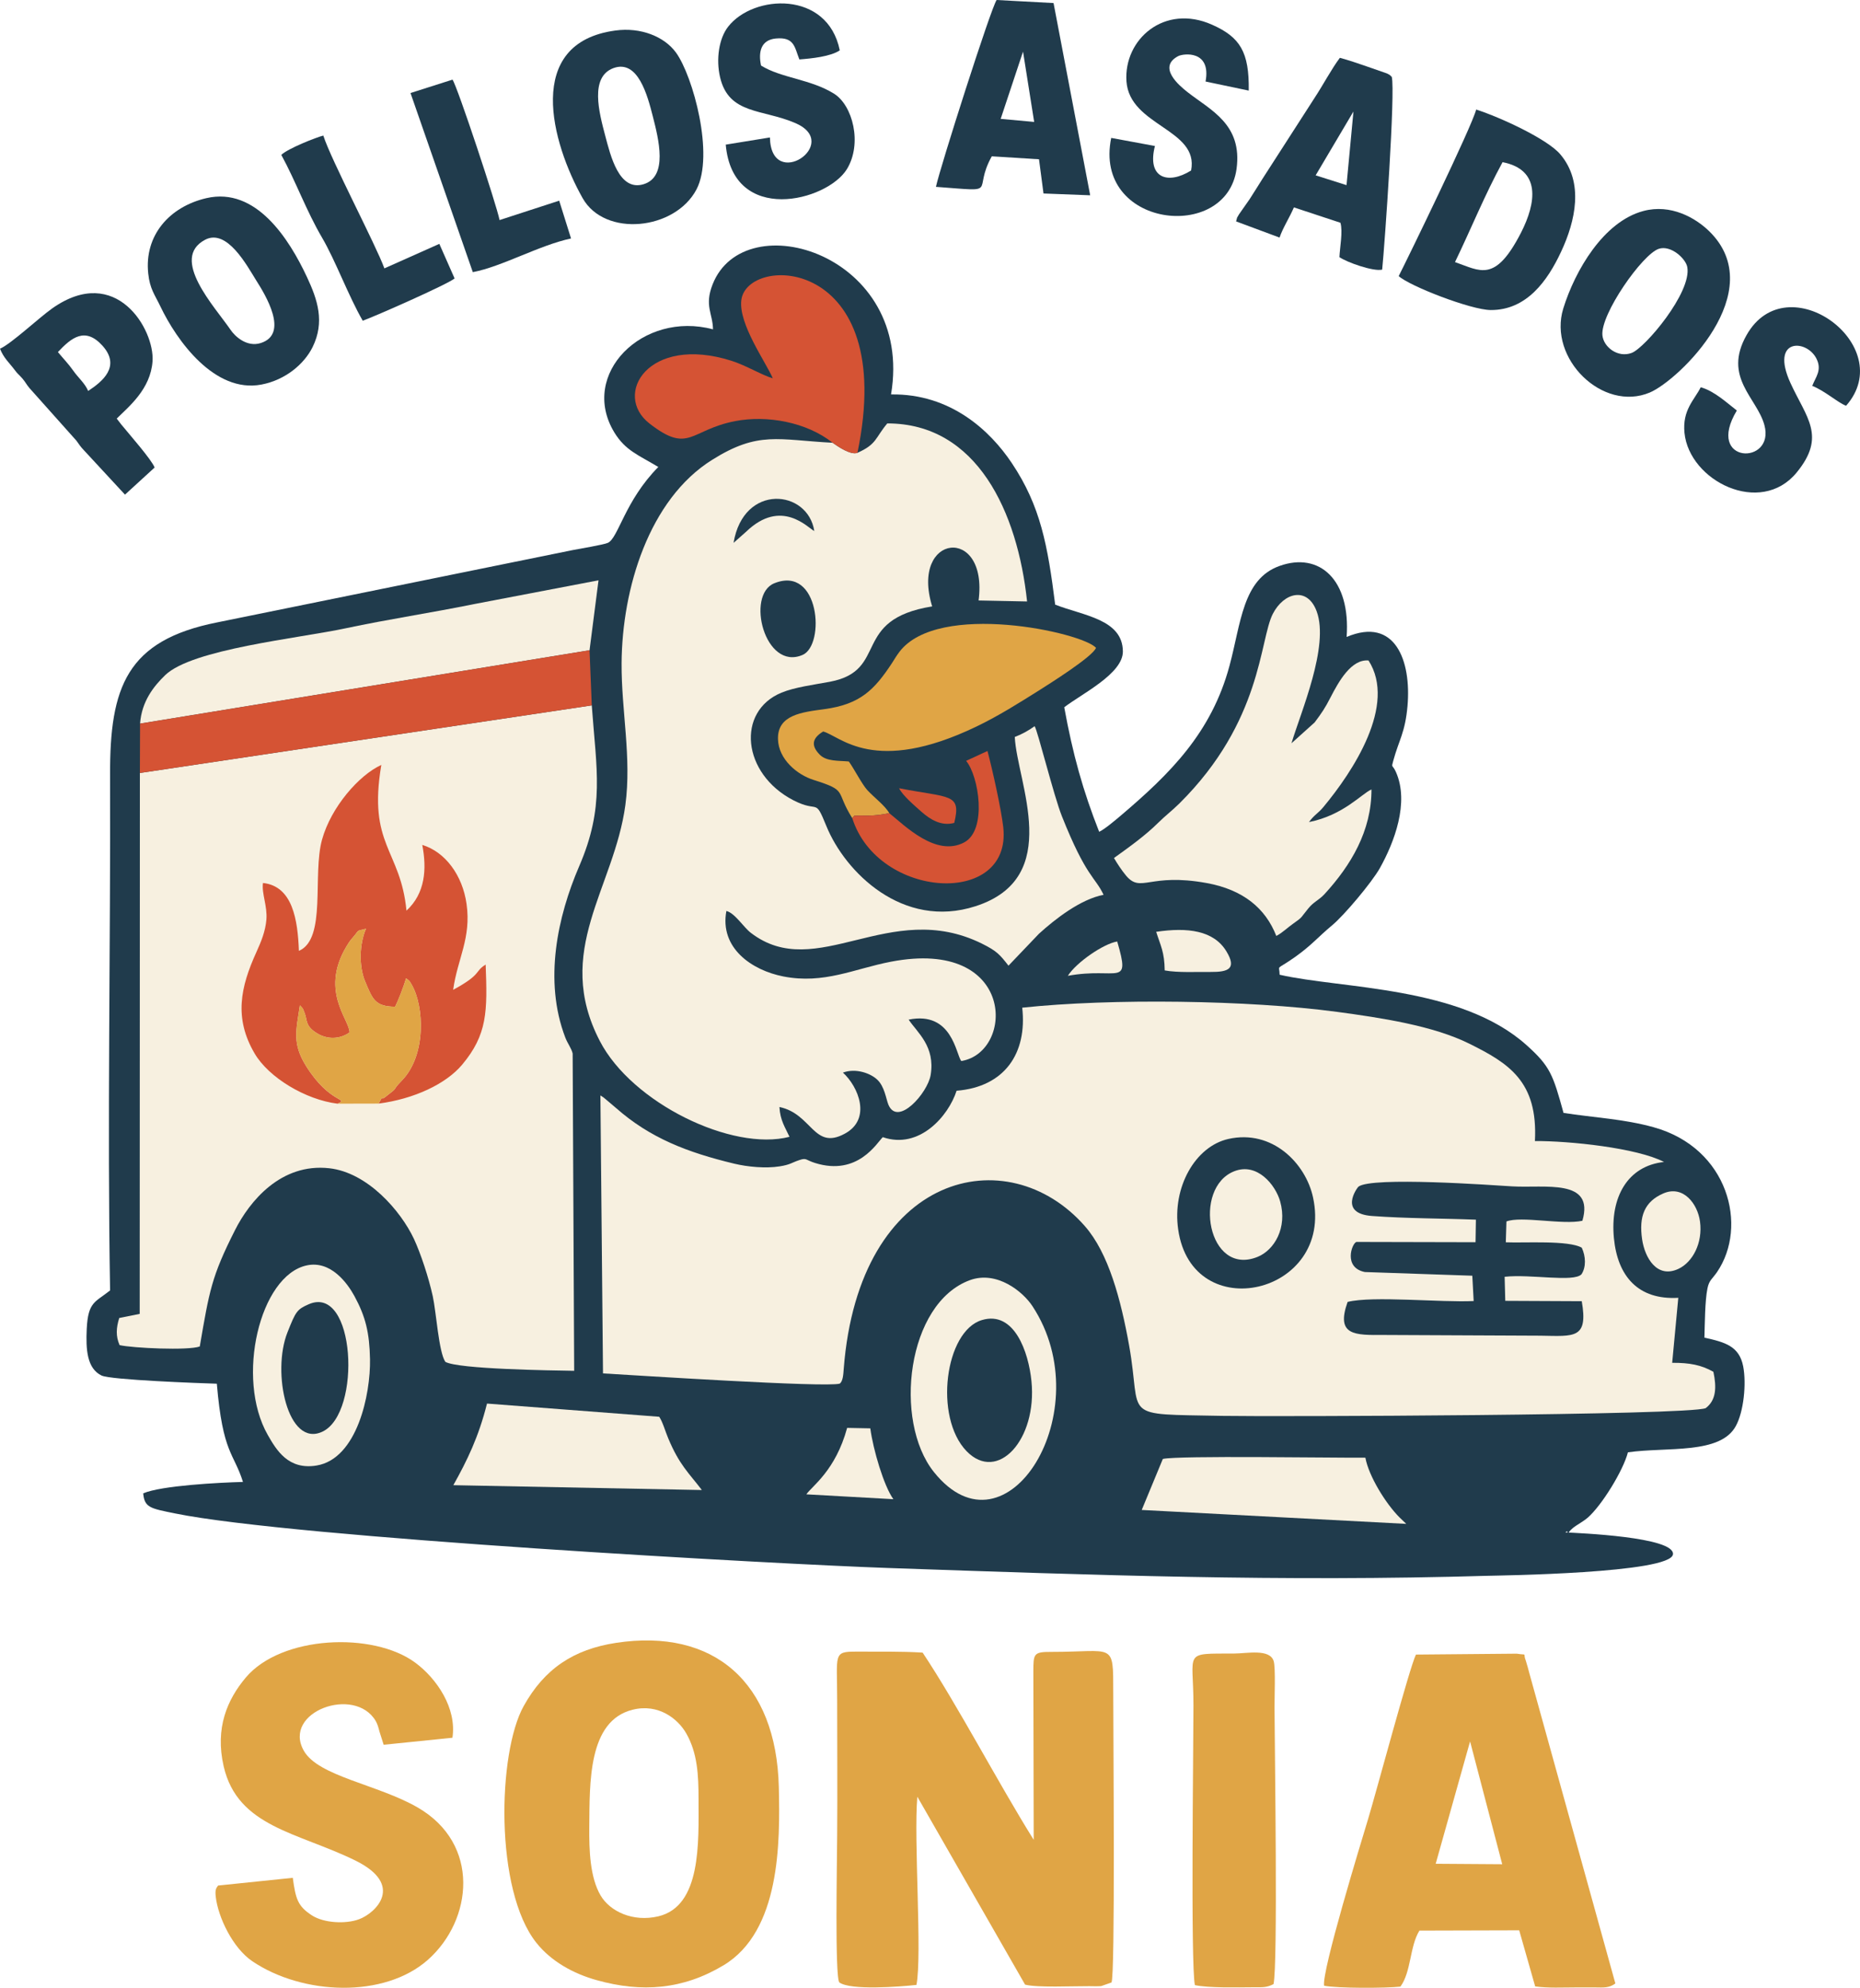 <?xml version="1.0" encoding="utf-8"?>
<!-- Generator: Adobe Illustrator 14.0.0, SVG Export Plug-In . SVG Version: 6.00 Build 43363)  -->
<!DOCTYPE svg PUBLIC "-//W3C//DTD SVG 1.1//EN" "http://www.w3.org/Graphics/SVG/1.1/DTD/svg11.dtd">
<svg version="1.1" id="Capa_1" xmlns="http://www.w3.org/2000/svg" xmlns:xlink="http://www.w3.org/1999/xlink" x="0px" y="0px"
	 width="421.078px" height="450px" viewBox="0 0 421.078 450" enable-background="new 0 0 421.078 450" xml:space="preserve">
<path fill="#203B4C" d="M161.412,74.557c-15.875-4.249-30.347,10.123-22.338,23.334c2.52,4.126,5.447,5.104,9.959,7.826
	c-7.582,7.663-9.045,16.078-11.423,17.176c-0.854,0.406-6.626,1.382-8.008,1.646L49.15,140.902
	c-20.489,4.065-24.311,14.655-24.229,34.535c0.122,38.457-0.651,78.765,0,116.693c-3.375,2.704-4.98,2.521-5.285,8.699
	c-0.223,4.717,0.061,8.965,3.354,10.569c2.094,0.996,22.197,1.729,26.099,1.85c1.341,15.896,3.842,15.592,5.915,22.237
	c-5.387,0.144-18.477,0.813-22.583,2.581c0.285,3.253,1.646,3.415,7.236,4.554c26.953,5.488,137.021,11.506,161.209,12.339
	c46.913,1.626,89.069,3.149,136.065,1.769c2.012-0.062,41.403-0.528,41.811-4.879c0.347-3.902-21.303-4.797-24.352-4.938
	c0.123-0.081,0.325-0.325,0.387-0.225c0.529,0.997-0.387,0.306,2.033-1.3c0.976-0.65,1.85-1.14,2.582-1.77
	c3.211-2.765,8.108-10.753,9.146-14.838c8.801-1.261,20.915,0.548,24.433-5.956c1.788-3.271,2.418-9.554,1.666-13.497
	c-0.894-4.572-4.063-5.468-8.781-6.504c0.104-3.109,0.104-8.293,0.691-11.158c0.387-1.892,1.077-2.095,2.176-3.7
	c7.053-10.346,2.581-28.05-14.33-32.767c-6.789-1.891-13.477-2.175-20.429-3.253c-2.397-8.679-3.009-10.527-8.354-15.325
	c-14.979-13.456-41.812-12.725-55.918-15.956c-0.039-2.459-1.076-0.793,3.477-4.004c3.801-2.704,5.123-4.452,8.415-7.196
	c2.663-2.195,8.964-9.675,10.794-12.927c3.252-5.813,6.707-14.818,3.658-21.729c-0.813-1.85-1.117-0.813-0.609-2.622
	c1.28-4.696,2.684-6.342,3.213-12.358c0.894-10.204-2.766-20.286-13.781-15.632c0.935-12.947-6.14-19.31-15.185-16.077
	c-8.375,2.987-8.721,12.968-11.343,22.644c-4.086,15.143-13.436,24.392-24.637,33.905c-1.26,1.057-3.616,3.068-4.856,3.638
	c-3.659-9.269-5.956-17.481-7.907-28.193c4.004-3.068,13.293-7.602,13.273-12.623c-0.041-7.316-8.965-8.109-15.326-10.609
	c-1.688-13.375-3.294-22.318-9.838-32.075c-4.838-7.236-13.803-15.732-27.319-15.509c5.306-31.668-33.193-43.417-40.409-24.879
	C159.42,69.231,161.372,71,161.412,74.557L161.412,74.557z"/>
<path fill="#F7F0E0" d="M231.417,228.123c1.159,10.325-3.983,17.929-14.858,18.802c-1.83,5.712-8.436,13.375-16.708,10.509
	c-1.322,1.261-5.631,8.862-15.306,5.854c-2.175-0.67-1.891-1.239-3.578-0.67c-1.769,0.589-2.012,1.035-4.452,1.423
	c-3.191,0.508-7.257,0.122-10.306-0.609c-10.549-2.541-19.005-5.773-26.729-12.583l-2.398-2.032
	c-0.772-0.589-0.183-0.224-1.159-0.834l0.589,62.931c7.013,0.407,50.41,3.232,53.581,2.317c0.752-0.508,0.833-2.195,0.915-3.333
	c3.456-44.637,37.157-52.198,54.577-32.34c5.387,6.118,8.17,16.668,10.041,27.075c2.986,16.688-2.439,15.428,21.078,15.896
	c11.564,0.203,105.454-0.102,109.438-1.748c2.42-1.81,2.479-4.776,1.748-8.231c-2.744-1.545-5.365-2.054-9.33-2.032l1.383-14.717
	c-9.086,0.528-13.74-4.879-14.574-13.497c-0.895-9.289,3.09-16.362,11.343-17.257c-6.14-3.191-21.403-4.776-29.229-4.736
	c0.713-13.477-5.895-17.603-14.879-22.054c-8.19-4.065-19.858-5.834-29.961-7.196C282.721,226.396,251.539,225.969,231.417,228.123
	L231.417,228.123z"/>
<path fill="#F7F0E0" d="M31.668,174.99l-0.041,122.446l-4.634,0.936c-0.691,2.217-0.813,4.106,0.081,6.14
	c2.948,0.671,15.53,1.26,18.152,0.305c2.175-12.622,2.643-15.794,7.988-26.362c3.272-6.483,10.366-15.204,21.322-13.984
	c8.679,0.955,16.18,9.635,19.167,15.977c1.545,3.333,3.334,8.74,4.269,12.988c0.793,3.618,1.342,12.623,2.846,14.859
	c2.887,1.666,24.128,1.949,29.169,2.031l-0.346-71.832c-0.265-1.181-1.138-2.236-1.667-3.619
	c-4.939-12.907-1.728-27.461,3.151-38.783c5.813-13.457,3.902-21.749,2.845-36.405L31.668,174.99z"/>
<path fill="#F7F0E0" d="M194.117,102.506c-1.504,0.59-4.391-1.402-5.63-2.276c-12.358-0.63-16.749-2.724-27.258,3.862
	c-14.31,8.943-20.408,29.168-20.509,46.06c-0.061,10.793,2.297,21.343,0.854,32.096c-2.541,18.843-16.383,33.03-5.772,53.438
	c7.256,14.005,29.941,25.042,42.929,21.668c-0.975-2.134-2.114-3.699-2.276-6.748c7.399,1.545,7.745,9.838,14.757,6.059
	c6.22-3.314,3.069-10.732-0.386-13.844c2.907-1.076,6.241,0.144,7.765,1.586c1.667,1.564,1.992,4.329,2.52,5.65
	c2.114,5.102,8.903-2.622,9.574-6.688c1.079-6.524-3.028-9.614-4.98-12.542c9.857-2.013,10.712,7.886,11.912,9.37
	c12.113-1.931,12.46-27.948-15.936-22.48c-8.273,1.585-15.143,5.142-24.351,3.333c-7.155-1.403-14.452-6.443-12.887-14.818
	c1.89,0.427,3.923,3.719,5.528,4.939c14.899,11.443,31.405-7.907,52.341,2.459c3.354,1.667,4.004,2.438,5.996,4.979l6.891-7.216
	c3.658-3.333,9.451-7.846,14.635-8.822c-1.932-4.105-3.923-3.942-9.432-17.785c-1.869-4.695-5.508-19.474-6.18-20.388
	c-1.32,0.956-2.865,1.829-4.492,2.439c0.509,10.285,11.181,31.852-8.883,38.314c-16.483,5.326-29.534-7.745-33.762-18.131
	c-2.704-6.646-1.585-2.826-7.48-5.854c-11.667-6.037-12.928-20.123-2.704-24.353c3.008-1.24,7.277-1.789,10.997-2.479
	c13.497-2.562,4.594-14.066,23.131-17.055c-5.061-16.505,12.725-18.457,10.509-1.342l10.977,0.225
	c-2.134-20.185-11.302-40.328-31.647-40.308C198.101,99.152,198.528,100.555,194.117,102.506L194.117,102.506z"/>
<path fill="#F7F0E0" d="M252.189,194.239c0.711,1.22,1.729,2.784,2.766,4.024c3.395,3.984,5.184-0.731,18.232,1.646
	c8.231,1.504,13.293,5.69,15.752,11.973c1.362-0.712,2.5-1.851,3.74-2.725c2.398-1.687,1.646-1.26,3.496-3.495
	c1.24-1.545,2.419-1.87,3.699-3.273c5.956-6.504,10.631-14.289,10.609-23.68c-2.297,1.037-6.36,5.834-14.146,7.398
	c1.138-1.605,2.113-2.012,3.231-3.374c6.688-8.028,16.707-23.151,10.244-33.213c-3.902-0.346-6.748,4.756-8.619,8.396
	c-1.219,2.378-1.95,3.456-3.576,5.63l-5.245,4.716c2.095-7.013,8.599-21.953,5.713-29.839c-2.094-5.712-7.438-4.33-9.938,0.548
	c-3.029,5.916-2.398,24.311-21.141,42.909c-1.688,1.667-3.15,2.745-4.797,4.371C259.223,189.219,255.462,191.881,252.189,194.239
	L252.189,194.239z"/>
<path fill="#D55334" d="M76.407,249.853c2.825-1.24-1.748,0.062-7.094-8.496c-3.211-5.143-2.276-8.05-1.423-13.762
	c0.875,0.935,0.529,0.407,1.098,1.809c0.61,1.505,0.021,2.907,2.927,4.595c2.215,1.32,4.98,1.301,7.216-0.265
	c0.081-2.906-7.216-9.675-0.102-20.428l0.447-0.61c0.102-0.122,0.386-0.446,0.488-0.568c1.504-1.729,0.487-1.26,2.886-1.87
	c-1.484,3.415-1.626,8.476-0.204,11.891c1.708,4.086,2.256,5.712,6.81,5.753c0.671-1.361,1.85-4.33,2.48-6.423
	c0.894,0.67,0.67,0.447,1.26,1.422c2.866,4.94,3.313,16.038-2.216,21.709c-2.643,2.703-0.305,1.098-3.801,3.761
	c-1.423,1.076,0.081-1.302-1.464,1.464c8.07-1.059,15.245-4.451,18.904-8.803c5.732-6.85,5.732-12.054,5.326-22.663
	c-2.622,1.605-0.732,2.113-7.358,5.712c0.956-6.992,4.147-11.708,3.029-19.474c-0.915-6.442-4.797-11.749-10.021-13.334
	c1.057,5.468,0.671,10.977-3.577,14.879c-1.342-13.883-8.781-14.776-5.691-32.989c-5.041,2.297-11.363,9.513-13.416,16.891
	c-2.235,7.988,1.078,22.501-5.244,25.205c-0.265-6.992-1.403-14.655-8.131-15.367c-0.346,2.338,1.016,5.185,0.772,8.273
	c-0.224,2.704-1.22,5.062-2.256,7.357c-3.618,7.947-5.122,14.939-0.407,22.969C60.817,243.917,69.151,248.958,76.407,249.853
	L76.407,249.853z"/>
<path fill="#F7F0E0" d="M31.709,163.811l101.754-16.606l2.032-15.834l-28.172,5.387c-9.594,1.952-19.473,3.436-29.026,5.468
	c-10.753,2.297-34.799,4.695-40.917,10.631C34.799,155.355,32.075,158.77,31.709,163.811L31.709,163.811z"/>
<path fill="#F7F0E0" d="M219.605,289.793c-14.33,5.204-17.418,31.893-8.19,43.438c16.464,20.61,37.767-13.924,22.358-37.481
	C231.6,292.396,225.684,287.598,219.605,289.793L219.605,289.793z"/>
<path fill="#203B4C" d="M334.125,276.113l-0.081,5.104l-26.973-0.062c-1.019,0.305-3.029,5.813,1.909,6.81l24.33,0.834l0.307,5.731
	c-7.277,0.365-22.908-1.221-28.538,0.203c-2.726,7.644,1.626,7.521,8.19,7.479l35.49,0.163c7.663,0.12,10.813,0.771,9.329-7.807
	l-17.317-0.081l-0.143-5.447c5.915-0.649,15.631,1.302,17.398-0.568c1.078-1.646,0.977-4.046,0.062-6.017
	c-2.987-1.729-13.028-1.037-17.196-1.221l0.144-4.716c3.293-1.301,12.806,0.833,17.196-0.162c2.805-9.654-8.537-7.339-15.916-7.786
	c-4.33-0.264-31.893-2.256-34.799,0.082c-0.225,0.184-4.635,6.058,3.109,6.626C318.354,275.85,326.361,275.809,334.125,276.113
	L334.125,276.113z"/>
<path fill="#E0A545" d="M192.938,185.214c0.772-0.874,0.142-0.427,1.362-0.569c0.224-0.041,1.85,0,2.195,0
	c1.667-0.02,3.456-0.244,4.817-0.568c-0.935-1.688-3.354-3.477-4.959-5.204c-1.22-1.342-2.907-4.676-4.188-6.484
	c-2.398-0.224-5.062,0.021-6.606-1.565c-2.094-2.134-1.585-3.78,0.792-5.224c3.842,0.977,11.423,10.082,34.738-1.138
	c5.144-2.48,9.655-5.366,13.984-8.07c2.46-1.564,12.298-7.724,13.05-9.736c-3.109-3.496-35.673-10.65-44.494,0.895
	c-0.651,0.854-1.139,1.687-1.708,2.582c-3.983,6.037-7.175,9.309-15.285,10.407c-5.082,0.69-10.671,1.28-10.509,6.81
	c0.122,4.573,4.391,8.069,8.049,9.208C192.084,179.055,188.975,178.934,192.938,185.214L192.938,185.214z"/>
<polygon fill="#D55334" points="31.709,163.811 31.668,174.99 133.971,159.684 133.463,147.204 "/>
<path fill="#D55334" d="M188.487,100.229c1.24,0.874,4.126,2.866,5.63,2.276c9.269-44.738-25.144-45.063-26.302-34.494
	c-0.589,5.407,5.488,13.843,7.134,17.624c-2.276-0.61-6.037-2.907-9.37-3.964c-18.822-5.956-26.973,7.684-18.518,14.229
	c8.964,6.952,9.106,1.423,19.371-0.568C173.669,93.928,182.633,95.575,188.487,100.229L188.487,100.229z"/>
<path fill="#F7F0E0" d="M69.455,286.46c-10.671,2.275-16.159,25.551-8.842,38.377c1.972,3.454,4.655,7.986,11.058,6.931
	c9.208-1.524,12.237-16.18,12.094-24.046c-0.122-6.037-0.996-9.655-3.537-14.33C78.623,290.443,74.862,285.301,69.455,286.46
	L69.455,286.46z"/>
<path fill="#203B4C" d="M278.086,257.84c-7.501,1.688-12.745,10.957-11.361,20.489c3.17,22.155,35.285,14.695,30.528-7.257
	C295.607,263.41,288.066,255.604,278.086,257.84L278.086,257.84z"/>
<path fill="#F7F0E0" d="M102.628,336.22l56.263,1.097c-2.907-3.821-5.082-5.63-7.623-11.729c-0.67-1.585-1.219-3.639-2.032-4.857
	l-38.986-2.988C108.34,325.345,105.758,330.629,102.628,336.22L102.628,336.22z"/>
<path fill="#F7F0E0" d="M258.471,341.828l59.883,3.15l-1.566-1.504c-3.089-3.11-6.932-9.311-7.684-13.478
	c-6.851,0.062-42.461-0.527-45.855,0.285L258.471,341.828z"/>
<path fill="#E0A545" d="M76.407,249.853l9.309-0.021c1.545-2.766,0.041-0.388,1.464-1.464c3.496-2.663,1.158-1.058,3.801-3.761
	c5.529-5.672,5.082-16.77,2.216-21.709c-0.59-0.975-0.366-0.752-1.26-1.422c-0.63,2.093-1.809,5.062-2.48,6.423
	c-4.553-0.041-5.102-1.667-6.81-5.753c-1.423-3.415-1.28-8.476,0.204-11.891c-2.399,0.609-1.382,0.142-2.886,1.87
	c-0.102,0.122-0.386,0.446-0.488,0.568l-0.447,0.61c-7.114,10.753,0.183,17.521,0.102,20.428c-2.236,1.565-5,1.585-7.216,0.265
	c-2.907-1.688-2.317-3.09-2.927-4.595c-0.569-1.401-0.223-0.874-1.098-1.809c-0.854,5.712-1.789,8.619,1.423,13.762
	C74.659,249.913,79.232,248.612,76.407,249.853L76.407,249.853z"/>
<path fill="#203B4C" d="M92.932,21.058l14.106,40.551c6.586-1.239,15.042-6.098,22.237-7.623l-2.683-8.558l-13.497,4.391
	c-0.63-3.293-9.513-30.144-10.651-31.791L92.932,21.058z"/>
<path fill="#203B4C" d="M222.29,298.839c-8.354,2.479-10.915,21.973-3.476,29.676c7.033,7.257,16.017-2.621,14.695-15.834
	C232.859,306.096,229.627,296.644,222.29,298.839L222.29,298.839z"/>
<path fill="#D55334" d="M201.313,184.076c-1.362,0.324-3.151,0.549-4.817,0.568c-0.346,0-1.972-0.041-2.195,0
	c-1.22,0.143-0.589-0.305-1.362,0.569c5.813,18.375,36.161,20.184,34.189,2.094c-0.468-4.187-2.46-13.09-3.577-17.298l-4.838,2.236
	c2.866,3.415,4.838,15.631-0.427,18.456C211.902,194.097,204.809,186.881,201.313,184.076L201.313,184.076z"/>
<path fill="#203B4C" d="M69.882,295.262c-2.683,1.179-2.927,1.646-4.797,6.342c-3.619,9.086,0.061,26.262,7.947,22.481
	C81.936,319.815,80.452,290.647,69.882,295.262L69.882,295.262z"/>
<g>
	<path fill="#203B4C" d="M386.914,52.32c-3.069-2.987-8.659-6.22-14.879-4.553c-9.025,2.399-15.469,13.478-18.133,22.075
		c-3.494,11.342,8.945,23.498,19.576,19.025C380.083,86.082,400.898,65.938,386.914,52.32z M369.372,79.903
		c-3.108,1.159-6.342-1.32-6.606-3.983c-0.486-4.756,9.047-18.375,12.767-19.596c2.724-0.895,6.098,2.217,6.442,4.127
		C383.051,66.163,372.38,78.805,369.372,79.903z"/>
	<path fill="#203B4C" d="M395.41,75.838c-5.447,9.594,2.357,14.208,4.023,20.387c2.502,9.188-13.558,8.882-6.24-3.293
		c-2.174-1.667-5.041-4.391-8.17-5.265c-1.443,2.887-4.188,5.123-3.68,10.326c1.077,10.875,17.195,18.964,25.389,8.983
		c6.769-8.252,2.216-12.379-1.403-20.286c-4.675-10.224,3.72-9.959,5.915-5.447c1.281,2.602-0.243,4.146-0.975,6.118
		c2.805,1.077,5.914,3.883,7.662,4.492C429.883,78.277,404.577,59.637,395.41,75.838z"/>
</g>
<path fill="#F7F0E0" d="M279.448,265.138c-9.554,3.72-6.058,23.984,5.265,19.391c3.78-1.544,6.77-6.563,5.102-12.541
	C288.757,268.247,284.63,263.125,279.448,265.138L279.448,265.138z"/>
<g>
	<path fill="#E0A545" d="M139.48,371.911c-9.635,1.464-16.241,5.874-20.936,14.33c-5.895,10.61-6.606,41.689,2.906,53.602
		c3.313,4.146,8.293,6.952,13.66,8.436c10.184,2.847,19.493,2.135,28.66-3.354c12.907-7.725,12.846-27.808,12.542-40.39
		C175.742,380.815,161.575,368.559,139.48,371.911z M149.033,433.825c-5.772,1.362-10.936-1.138-13.049-4.694
		c-2.439-4.126-2.622-10.326-2.582-15.447c0.102-10.123-0.305-24.107,9.797-26.629c5.915-1.482,10.326,2.114,12.176,5.388
		c2.52,4.431,2.764,9.411,2.764,14.776C158.16,417.198,158.77,431.509,149.033,433.825z"/>
	<path fill="#E0A545" d="M237.982,373.96c-4.006-0.021-4.025,0.447-4.045,4.35l0.08,38.193
		c-7.968-12.744-17.176-30.388-25.144-42.381c-4.899-0.306-10.103-0.203-15.042-0.224c-5.285-0.021-4.309,0.59-4.309,10.896
		c0,10.203,0.081,20.448,0,30.651c-0.021,5.813-0.549,32.055,0.487,33.336c2.521,1.85,13.68,0.976,17.46,0.568
		c1.321-6.646-0.65-33.03,0.204-42.604l24.393,42.543c2.865,0.712,10.55,0.325,14.533,0.346c0.629,0.021,2.135,0.041,2.703-0.021
		l2.316-0.813c0.874-1.139,0.406-55.593,0.406-65.613C252.007,371.541,252.333,373.98,237.982,373.96z"/>
	<path fill="#E0A545" d="M346.281,378.997c-0.122-0.487-0.713-2.663-0.833-2.968c-0.813-2.032,0.589-1.24-2.073-1.666l-22.827,0.203
		c-1.464,2.986-8.983,31.119-10.813,37.177c-1.646,5.447-10.528,34.453-9.979,37.787c3.05,0.608,14.025,0.568,17.278,0.203
		c2.459-3.333,2.094-9.127,4.309-12.685l22.583-0.062l3.618,12.704c3.049,0.407,6.199,0.224,9.289,0.224c1.441,0,2.886,0,4.309,0
		c1.87,0.021,3.151,0.162,4.555-0.895L346.281,378.997z M325.02,421.927l7.785-27.705l7.276,27.808L325.02,421.927z"/>
	<path fill="#E0A545" d="M94.539,409.171c-9.025-5.204-22.481-7.033-25.754-12.826c-4.98-8.781,11.525-14.839,16.281-6.729
		c0.427,0.753,0.63,1.545,0.833,2.358l0.956,3.008l15.57-1.585c1.017-6.688-3.537-13.396-8.436-17.014
		c-9.533-7.033-30.327-6.159-38.356,3.395c-4.167,4.96-6.992,11.383-5,20.082c3.171,13.781,16.83,14.94,29.839,21.343
		c11.241,5.551,4.553,11.893,0.833,13.273c-3.028,1.139-7.988,0.874-10.671-0.854c-3.232-2.094-3.699-3.72-4.35-8.517l-16.912,1.748
		c-0.304,0.488-0.752,0.73-0.528,2.541c0.528,4.634,3.842,11.586,8.273,14.594c11.423,7.704,29.9,8.438,39.779-0.345
		C106.998,434.659,108.848,417.423,94.539,409.171z"/>
	<path fill="#E0A545" d="M288.352,376.078c-0.854-2.907-6.078-1.748-8.965-1.748c-11.77,0.061-9.188-0.691-9.207,11.789
		c0,9.289-0.652,58.438,0.323,63.275c3.11,0.672,9.452,0.509,13.192,0.487c2.113,0,3.027,0.103,4.613-0.712
		c0.996-4.39,0.284-51.466,0.225-62.523C288.514,384.553,288.798,377.602,288.352,376.078z"/>
</g>
<path fill="#F7F0E0" d="M376.587,270.157c-4.31,1.851-5.59,5.225-4.838,10.388c0.61,4.188,3.354,8.964,8.213,6.708
	c3.231-1.504,5.549-5.875,4.897-10.712C384.311,272.496,381.059,268.247,376.587,270.157L376.587,270.157z"/>
<path fill="#203B4C" d="M175.295,132.04c-6.504,2.622-2.175,19.92,6.403,16.221C186.881,146.025,185.56,127.873,175.295,132.04
	L175.295,132.04z"/>
<path fill="#F7F0E0" d="M182.551,338.291l19.697,1.1c-2.155-2.968-4.594-11.262-5.224-16.038l-5.244-0.102
	C189.138,332.967,183.792,336.442,182.551,338.291L182.551,338.291z"/>
<path fill="#F7F0E0" d="M261.744,210.947c1.016,3.213,1.869,4.533,1.931,8.74c3.009,0.549,7.175,0.306,10.366,0.347
	c4.105,0.04,5.956-0.753,3.618-4.635C274.792,210.622,268.857,209.89,261.744,210.947L261.744,210.947z"/>
<g>
	<path fill="#203B4C" d="M46.71,44.86c-8.313,1.932-14.086,8.396-13.151,17.074c0.366,3.497,1.484,4.777,2.764,7.46
		C39.982,77.057,48.56,89.09,59.19,87.058c5.529-1.057,9.716-4.736,11.566-8.456c2.825-5.731,1.138-10.752-1.26-15.875
		C65.492,54.17,57.991,42.238,46.71,44.86z M59.008,77.667c-3.13,0.976-5.813-1.504-6.83-3.028
		C48.6,69.415,38.356,58.52,46.446,54.272c4.96-2.602,9.493,5.915,11.505,9.126C60.044,66.691,65.553,75.614,59.008,77.667z"/>
	<path fill="#203B4C" d="M26.424,94.762c2.724-2.704,7.684-6.667,8.11-13.009c0.468-7.155-8.252-22.095-22.664-11.974
		C8.761,71.976,2.602,77.789,0,78.947c0.854,2.136,2.033,3.091,3.272,4.736c0.874,1.159,0.772,0.854,1.769,1.972
		c0.752,0.874,0.935,1.383,1.626,2.195l10.631,11.911c0.569,0.793,0.956,1.403,1.667,2.135l9.33,10.082l6.708-6.139
		c-0.671-1.769-5.752-7.541-7.562-9.757L26.424,94.762z M19.96,88.501c-0.772-1.789-2.215-2.928-3.395-4.614
		c-1.118-1.585-2.276-2.744-3.455-4.187c3.049-3.253,6.159-5.794,10.102-1.424C27.42,82.972,23.152,86.406,19.96,88.501z"/>
	<path fill="#203B4C" d="M99.457,55.207l-12.439,5.549c-1.87-5.203-12.135-24.676-13.822-30.063
		c-1.545,0.366-8.069,2.947-9.513,4.37c3.273,5.977,5.671,12.685,9.228,18.741c3.049,5.204,5.976,13.212,9.208,18.802
		c2.704-0.956,19.371-8.313,20.794-9.574L99.457,55.207z"/>
</g>
<path fill="#203B4C" d="M166.067,122.894l2.846-2.521c8.008-7.725,14.045-0.792,15.428-0.162
	C182.917,110.799,168.323,109.315,166.067,122.894L166.067,122.894z"/>
<g>
	<path fill="#203B4C" d="M139.297,6.911c-20.773,2.805-14.412,25.509-7.398,37.948c5.021,8.903,20.896,7.277,25.774-1.972
		c4.085-7.805-0.772-25.632-4.635-30.978C150.416,8.293,145.07,6.118,139.297,6.911z M145.679,41.709
		c-5.549,1.667-7.459-6.443-8.679-11.037c-1.382-5.225-3.517-13.232,1.85-15.245c5.59-2.074,7.745,6.26,8.923,10.854
		C149.094,31.465,151.31,40.022,145.679,41.709z"/>
	<path fill="#203B4C" d="M353.232,34.941c-2.865-3.415-13.437-8.334-19.047-10.143c-0.935,3.801-15.752,34.229-17.541,37.705
		c2.42,2.235,16.362,7.663,20.836,7.684c8.129,0.041,12.865-6.605,15.955-13.253C356.646,50.063,358.639,41.303,353.232,34.941z
		 M344.33,52.686c-5.874,11.423-9.188,8.64-14.939,6.647c3.577-7.379,6.77-15.307,10.772-22.624
		C348.882,38.417,347.805,45.897,344.33,52.686z"/>
	<path fill="#203B4C" d="M225.623,0c-1.26,1.728-12.825,37.97-13.74,42.299c14.859,1.098,8.049,1.362,12.643-6.912l10.691,0.671
		l1.018,7.745l10.568,0.407l-8.293-43.52L225.623,0z M226.539,26.912l5.061-15.226l2.521,15.916L226.539,26.912z"/>
	<path fill="#203B4C" d="M313.982,16.627l-4.432-1.545c-1.83-0.65-4.451-1.524-6.22-1.992c-1.771,2.316-3.923,6.341-5.712,9.045
		L285.83,40.448c-1.018,1.646-1.852,2.928-2.928,4.636l-2.418,3.455c-0.651,1.22-0.226,0.082-0.651,1.585l9.839,3.659
		c0.752-2.217,2.256-4.514,3.252-6.83l10.529,3.476c0.589,1.972-0.143,5.671-0.225,7.785c1.605,1.138,7.685,3.313,9.676,2.825
		c0.59-5.752,3.008-40.409,2.175-43.621C314.551,16.932,314.855,17.073,313.982,16.627z M304.835,41.913l-6.992-2.217l8.558-14.451
		L304.835,41.913z"/>
	<path fill="#203B4C" d="M268.837,20.854c-1.892-1.483-6.851-5.649-2.112-8.149c1.178-0.61,7.52-1.403,6.198,5.752l9.776,2.053
		c0.121-8.741-1.951-12.094-8.313-14.919c-10.795-4.797-20.021,3.333-19.371,12.826C255.727,28.579,271.5,29.188,269.65,38.6
		c-5.325,3.313-10.041,1.667-8.19-5.549l-9.899-1.829c-4.146,20.266,26.06,23.782,28.375,7.033
		C281.318,28.111,274.061,24.96,268.837,20.854z"/>
	<path fill="#203B4C" d="M188.833,21.221c-5.285-3.313-11.993-3.537-16.546-6.383c-0.65-3.049-0.041-5.793,3.333-6.118
		c4.249-0.406,4.249,1.992,5.346,4.736c2.724-0.204,7.073-0.65,9.146-2.054c-2.744-13.598-19.554-12.704-25.266-5.365
		c-2.094,2.663-2.785,7.379-1.829,11.464c1.992,8.497,9.634,7.134,17.094,10.387c10.59,4.634-5.549,15.57-5.813,3.232l-10.001,1.626
		c1.626,18.253,22.949,12.865,27.441,5.527C195.256,32.481,193.04,23.863,188.833,21.221z"/>
</g>
<path fill="#D55334" d="M216.029,186.292c1.646-6.789-1.016-5.59-12.48-7.847c0.732,1.606,3.618,4.046,5.102,5.366
	C210.562,185.499,213.082,187.084,216.029,186.292L216.029,186.292z"/>
<path fill="#F7F0E0" d="M241.743,220.906c11.28-2.053,14.288,2.866,11.179-7.765C249.873,213.61,243.673,217.858,241.743,220.906
	L241.743,220.906z"/>
</svg>
